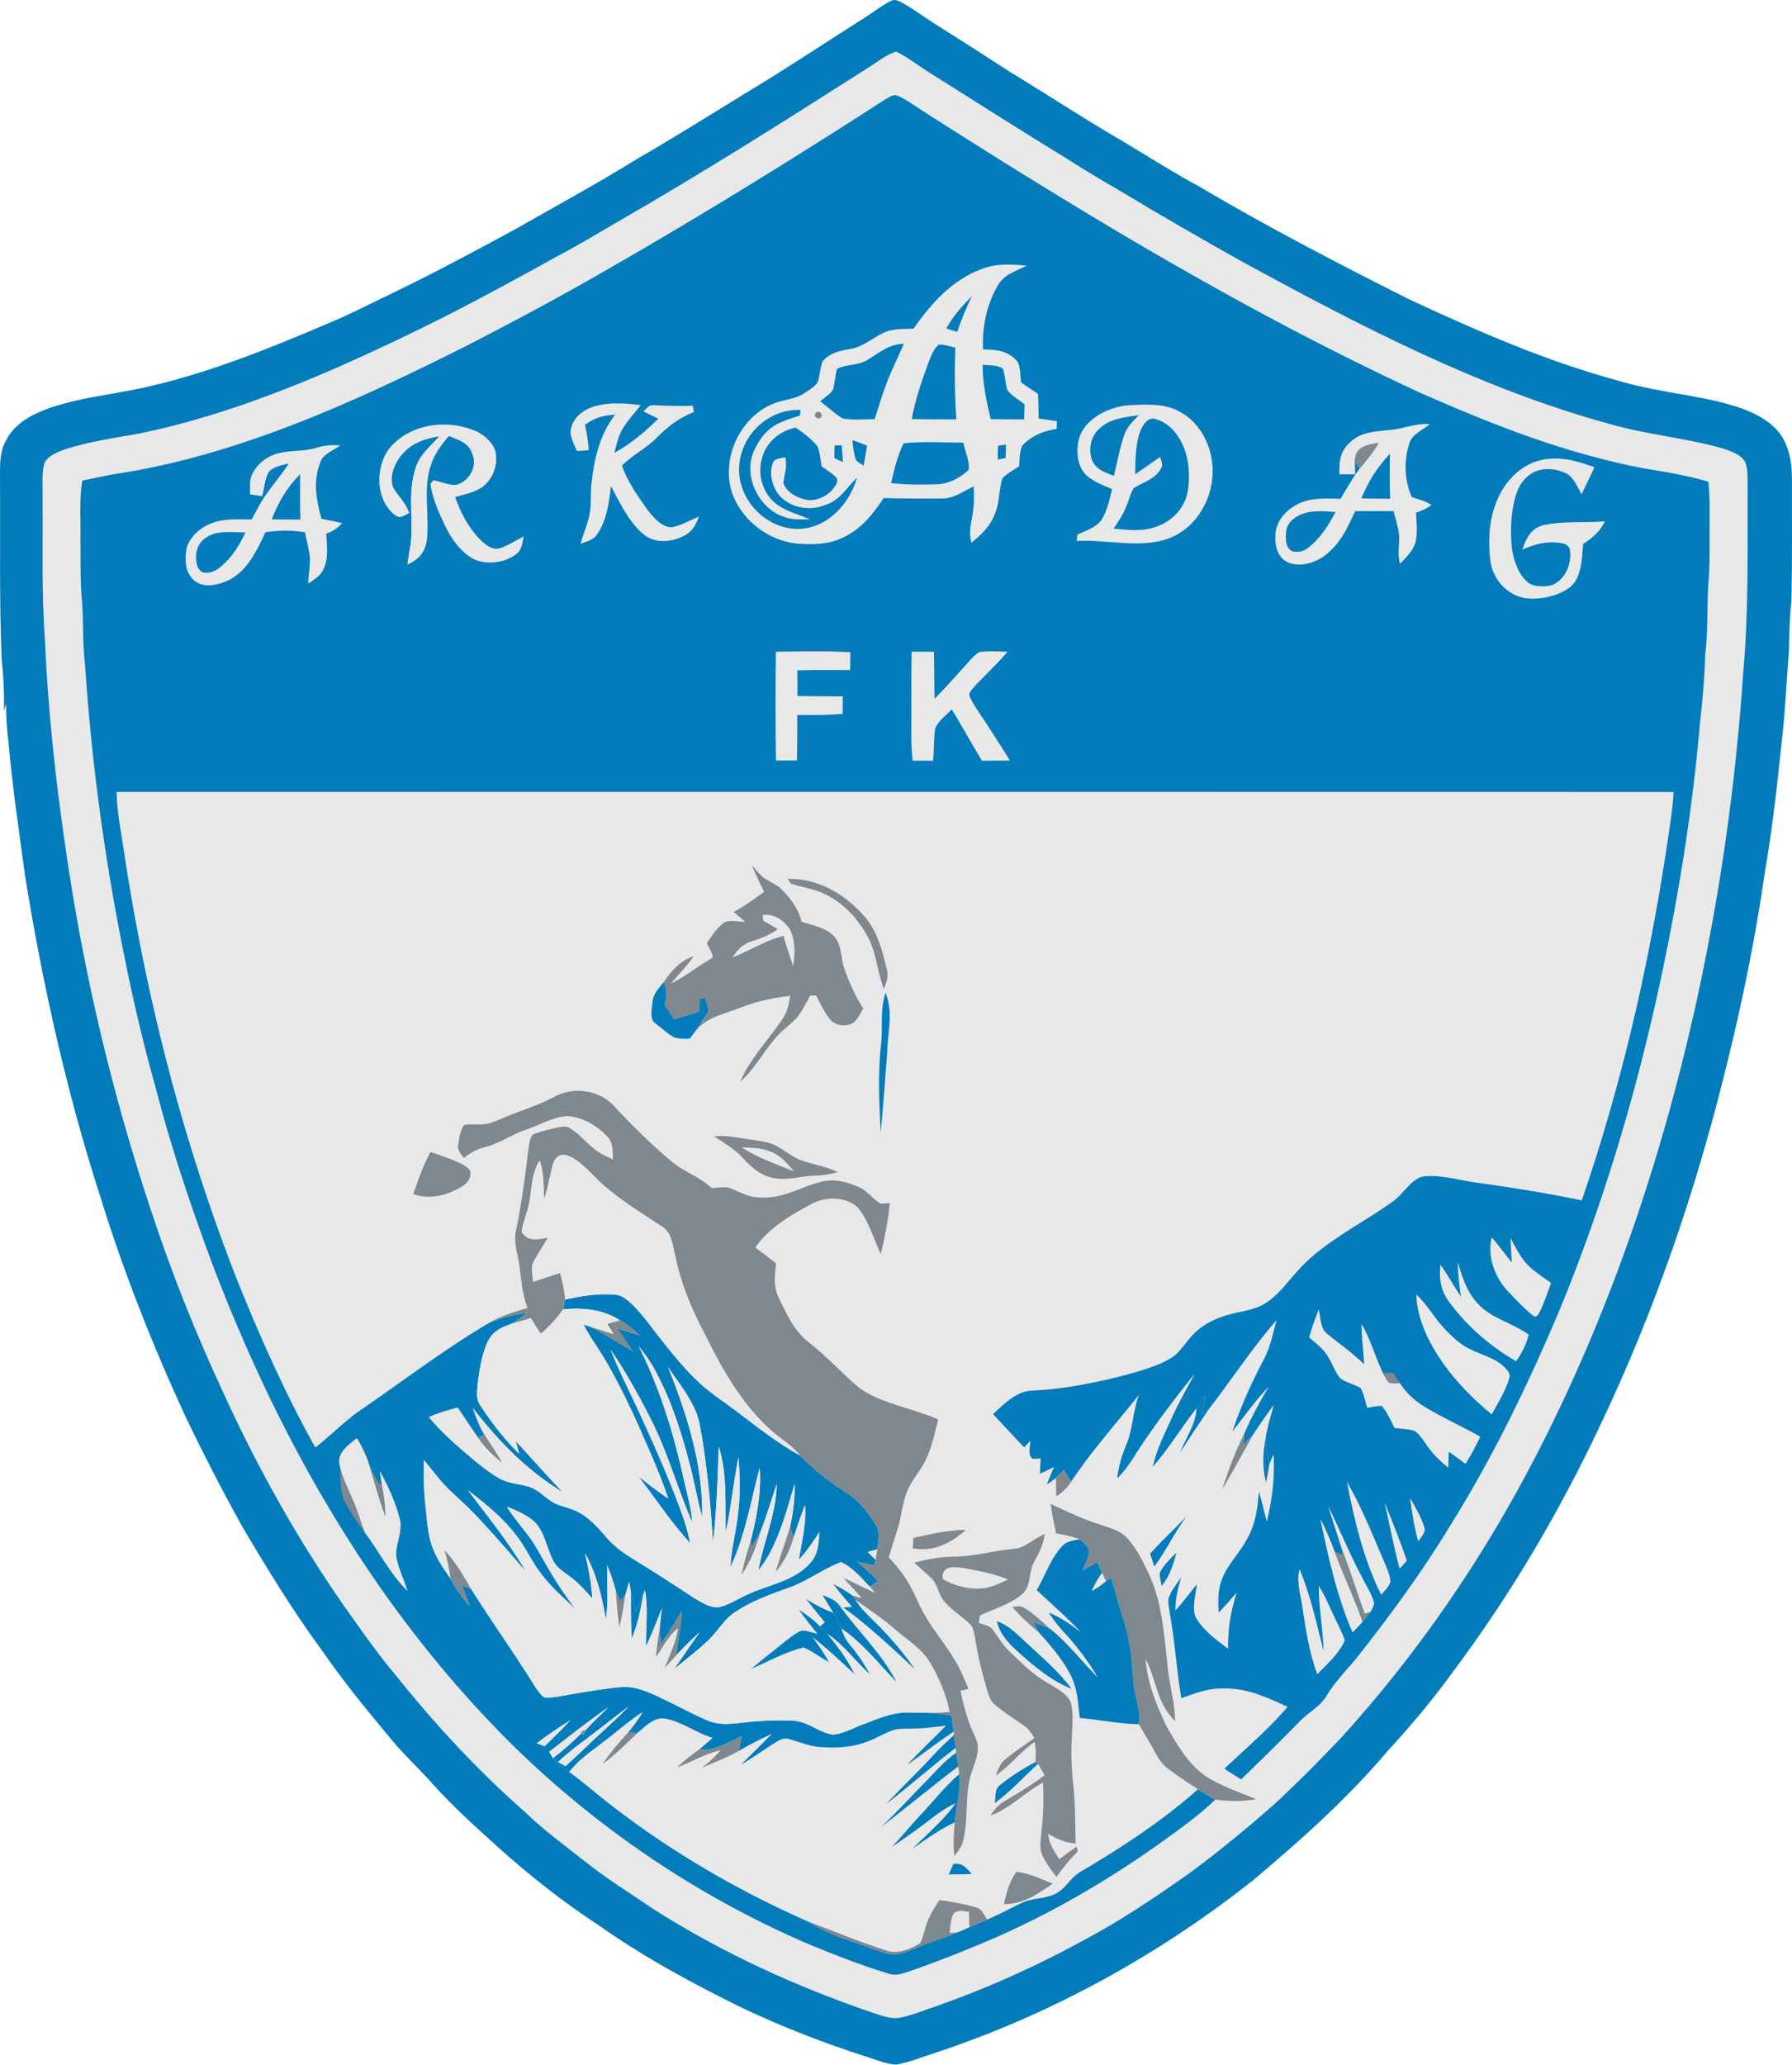 <svg xmlns="http://www.w3.org/2000/svg" viewBox="174.1 123.26 677.44 780.01"><path fill="#027cba" d="M515.41 124.43c4.4 2.5 8.46 5.58 12.76 8.25 9.21 5.79 18.37 11.64 27.47 17.58 14.73 8.94 29.06 18.39 43.98 27.01 9.19 5.56 18.27 11.27 27.71 16.4 25.79 15.26 52.46 29.07 79.21 42.56 25.94 12.02 51.58 23.34 79.27 30.84 12.11 3.65 24.53 4.89 36.81 7.65 7.75 1.86 16.65 4.45 22.46 10.21 5.08 4.97 6.42 12.22 6.43 19.07 0 15.33.15 30.68-.2 46.01-.61 6.36-.83 12.63-.93 19.03-.92 11.06-1.31 22.12-2.59 33.16-1.77 16.72-3.54 33.41-6.42 49.98-3.62 25.34-8.76 50.41-14.97 75.23-11.31 45.94-26.8 91.09-47.14 133.84-15.4 32.79-33.95 64.25-55.65 93.27-7.62 10.56-16.02 20.59-24.85 30.16-15.36 18.11-32.87 33.76-51.02 48.98-35.7 28.24-76.05 50.46-119.25 64.86-5.13 1.62-10.25 3.77-15.54 4.75-3.69-.13-7.45-1.82-10.97-2.89-16.06-5.11-31.76-11.21-47-18.4-18.86-9.23-37.37-19.23-54.53-31.35-13.37-8.74-25.93-18.62-37.82-29.28-8.66-7.89-17.15-15.35-24.96-24.12-5.63-6.36-11.91-11.95-17.15-18.67-8.44-10.07-16.71-20.24-24.19-31.05-11.15-15.1-20.93-31.06-30.48-47.21-7.48-13.43-14.52-27.1-21.21-40.94-12.57-27.15-23.68-55.08-32.52-83.67-12.81-39.56-21.96-80.72-28.58-121.74-2.26-16.75-4.76-33.51-6.24-50.33-.6-4.82-.94-9.59-.91-14.45-.27.88-.54 1.76-.81 2.65.18-6.64-.19-13.21-.87-19.82-.92-22.27-.44-44.7-.61-67 .09-5.49-.46-10.45 2.32-15.44 3.12-5.94 8.64-9.13 14.67-11.52 12.09-4.54 25.43-5.67 37.6-8.38 23.64-5.28 46.75-14.52 68.97-24.03 8.17-3.33 15.87-7.36 23.8-11.15 16.09-7.73 31.8-16.15 47.48-24.65 15.34-8.75 31.06-17.26 46.11-26.61 13.48-7.77 26.69-16.03 39.94-24.18 15.79-9.45 31.14-19.71 46.69-29.55 3.01-1.92 5.88-4.27 9.09-5.83 1.69-.97 3.11.05 4.64.77Z"></path><path fill="#e8e8e8" d="M512.9 142.79c4.59 2.16 8.65 5.52 12.98 8.16 17.44 10.97 34.8 22.06 52.39 32.79 6.34 4.09 12.83 7.93 19.37 11.69 15.37 9.29 30.95 18.25 46.62 27.01 44.01 23.94 89.51 47.64 138.07 60.91 14.22 4.18 29 5.27 43.18 9.39 2.86.94 7.06 2.32 8.41 5.27 1.05 2.74.75 6.09.86 8.98-.09 23.25.42 46.96-1.65 70.03-2.89 42.96-9.01 85.77-18.4 127.8-13.08 58.36-32.85 116.28-60.49 169.4-19.8 38.21-44.33 73.89-73.29 105.73-7.81 8.15-15.78 16.24-24.03 23.95-10.62 9.45-21.63 18.51-33.07 26.95-12.76 8.99-25.97 17.97-39.78 25.24-18.84 10.35-38.6 19.14-58.94 26.1-3.63 1.25-7.34 2.75-11.13 3.39-2.97.47-6.06-.66-8.86-1.53-29.6-10.03-58.04-22.95-84.41-39.8-8.68-5.91-17.69-11.51-25.88-18.05-7.66-6.04-15.47-11.77-22.5-18.56-17.59-15.47-33.54-32.63-48.16-50.91-5.87-6.92-11.19-14.24-16.41-21.65-19.42-27.02-35.88-56.23-49.64-86.49-10.05-21.67-18.95-43.9-26.46-66.57-13.29-39.6-23.4-80.35-30.21-121.56-5.12-31.58-8.99-63.47-10.39-95.44-1.32-17.93-.7-36.04-.89-54.02.11-4.15-.39-8.68.67-12.71 1.32-2.95 5.31-4.41 8.16-5.4 8.9-2.82 18.42-4.21 27.61-5.83 33.53-6.84 66.45-20.52 97.26-35.21 20.22-9.55 40.18-20.27 59.7-31.15 7.64-3.99 15.05-8.36 22.46-12.75 32.58-18.67 64.41-38.79 96.05-58.99 3.43-2.05 6.92-5.15 10.8-6.17Z"></path><path fill="#027cba" d="M513.55 159.49c3.3 1.4 6.28 3.72 9.31 5.64 61.08 38.98 121.78 75.78 187.64 106.3 27.64 12.18 54.88 23 84.71 28.7 8.32 1.45 16.62 2.67 24.72 5.13.63 5.94.46 11.79.46 17.74-.04 7.03.16 13.98-.49 21-.53 9.01-.1 18-1.2 26.98-.17 8.61-1.05 17.1-1.97 25.66-2.58 29.81-7.15 59.38-13.17 88.68-9.35 45.94-22.63 91.33-40.63 134.63-11.55 27.07-24.19 53.24-39.73 78.27-11.02 18.25-23.58 35.46-36.84 52.15-3.73 4.36-7.66 8.44-10.67 13.38-2.78 4.57-6.97 6.36-10.68 10.26-7.12 7.27-14.39 14.38-21.68 21.48-2.13-1.33-4.29-2.56-6.31-4.06 8.02-7.65 16.68-14.88 23.85-23.35-7.82-3.49-15.06-7.09-23.86-6.9-5.9-.31-10.9 1.76-16.33 3.65-1.75-10.35-2.39-20.84-4.2-31.19-.28-2.09-.86-4.33-.65-6.45.92-2.91 3.12-5.52 4.81-8.04-1.21 4.12-2.24 8.2-2.2 12.53 2.92-3.17 5.42-6.59 8.16-9.93-.48 3.74-1.84 8.44-.67 12.09 2.58 5.03 7.94 8.97 12.42 12.27-.07-7.55.99-14.04 3.27-21.21-2.23 2.57-4.44 5.13-6.78 7.61-.22-3.71-.41-7.28.65-10.89 1.64-6.36 7.02-11.15 10.13-17.11 3.14-5.54 3.85-11.44 4.38-17.67 1.12 3.74 2.07 7.52 2.97 11.33 2.09-8.42 3.08-16.81 2.57-25.48-.55 1.24-1.09 2.48-1.58 3.75-.55-3.24-1.21-6.45-1.44-9.74.68-4.28 1.99-8.53 3.14-12.7-2.68 3.58-5.22 7.25-7.67 10.99-1.22 1.39-2.53 2.72-3.82 4.04.12-1.44.23-2.88.39-4.32 2.65-6.09 5.76-11.94 9.24-17.59-5.16 5.2-9.23 11.18-13.78 16.88 3.15-9.35 7.22-18.41 11.83-27.12 2.53-4.76 3.41-9.73 4.82-14.86-9.33 10.65-17.13 22.69-25.8 33.9-.83.71-1.67 1.38-2.52 2.06.49-2.39.99-4.77 1.45-7.17-1.15 1.47-2.28 2.96-3.38 4.47-5.67 7.21-10.42 15.2-16.49 22.07 1.37-6.36 4.13-11.74 6.78-17.63 2.73-6.02 5.92-11.81 9.15-17.58-7.33 9.04-14.36 18.29-20.82 27.97-2.67 4.08-4.95 8.21-8.56 11.6.45-4.22 1.55-8.16 3.17-12.06 2.77-6.28 2.62-13.09 5.05-19.5-8.62 10.87-17.98 21.33-25.68 32.88-.93-1.44-1.82-2.9-2.8-4.29-1 .94-1.93 1.94-2.93 2.87-1.1.88-2.25 1.67-3.41 2.46.8-2.25 1.73-4.45 2.76-6.62-1.79.89-3.59 1.75-5.4 2.57.06-1.91.13-3.83.27-5.75-1.05.07-2.09.15-3.15.07-1.8-1.41-.81-4.75-.76-6.74-.77.85-1.55 1.68-2.33 2.51-3.92-4.22-7.87-8.41-11.78-12.63 4.15-3.71 8.63-8.49 14.53-8.86 9.9-.38 19.59-2.12 29.22-4.32 6.22-1.5 12.6-3.09 18.54-5.49 2.85-1.18 5.92-2.64 8.01-4.98 2.22-2.52 3.98-5.26 6.52-7.52 3.97-3.61 8.87-5.58 14.03-6.82 4.24-1.07 8.43-1.51 12.2-3.91 5.07-3.18 8.42-8.3 12.48-12.57 9.51-10.67 24.37-17.63 35.86-26.04 3.73-2.6 6.62-8.19 11.09-9.22 6.78-.85 14.17 1.53 20.93 2.39 13.14 1.84 26.18 3.89 39.16 6.63 15.6-45.3 26.26-92.5 33.06-139.9.74-4.79 1.42-9.56 1.64-14.4-196.19-.04-392.39-.04-588.58-.01.15 6.91 1.4 13.63 2.48 20.43 8.33 56.26 22.44 111.41 43.25 164.37 8.65 21.41 18.11 42.69 29.4 62.85 6.02-4.67 11.14-10.09 17.44-14.37 16.19-11.1 31.22-22.62 48.2-32.68 4.59-1.9 9.32-3.25 14.27-3.79-2.22 2.03-4.46 3.52-7.26 4.65-3.04 1.21-5.75 2.76-7.28 5.8-2.44 4.92-3.28 10.83-4 16.23-.17 2.98-.81 5.69 1.01 8.31 4.27 6.51 9.11 12.79 14.7 18.24-.44-1.58-.88-3.15-1.29-4.72 5.95 6.32 11.64 12.88 17.67 19.14-13.53-8.13-24.29-19.32-33.92-31.69 1.22 3.5 2.48 6.93 4.42 10.11-.82.35-1.63.72-2.45 1.09-2.59-3.77-5.14-7.57-7.69-11.37-3.71.93-7.34 2.05-10.86 3.57 5.02 6.1 10.96 11.11 16.95 16.2 3.13 2.53 6.35 5.15 9.9 7.07 3.52 1.87 7.15 1.92 10.87 3.03 4.29 1.28 7.13 5.5 11.25 6.85 2.99 1.06 5.84 1.65 8.57 3.36 3.99 2.45 6.8 5.79 9.84 9.26 2.85 3.3 6.35 5.7 10.04 7.98 7.58 4.69 15.09 9.5 22.53 14.42 2.75 1.65 6.43 4.07 9.74 3.62 3.94-.92 7.58-3.46 11.31-5.02 7.93-3.61 17.32-4.89 23.29-11.85 2.98-3.42 2.98-7.25 3.31-11.53-2.34 3.69-4.78 7.29-7.77 10.5 1.1-6.95 2.89-13.53 2.31-20.66-1.58 4.15-3.04 8.35-4.4 12.58-.41-1.53-.81-3.06-1.16-4.6 1.11-5.3 1.75-10.54 1.64-15.96-3.19 10.81-6.49 23.72-13.67 32.63 2-11.14 6.63-20.89 6.93-32.56-1.95 5.65-3.64 11.37-5.76 16.97-1.13 2.3-2.39 4.53-3.59 6.79-.21-.64-.42-1.27-.63-1.9 2.33-9.03 4.21-18.61 3.53-27.97-3.32 12.36-5.54 25.83-11.06 37.42.3-6.49 1.98-12.72 2.76-19.2 1-7.34.87-14.88.27-22.25-1.88 9.41-2.77 19.02-4.83 28.39-.27-11.16.66-21.5-2.59-32.43-.5 12.02-.8 24.24-2.2 36.23-.93-14.65-2.24-29.39-4.92-43.84-1.24-8.3-7.52-15.57-12.12-22.51 7.15 17.81 13.33 37.13 12.92 56.53-1.73-5.98-2.76-12.19-4.3-18.25-3.43-13.32-7.38-26.03-14.1-38.11-1.63-2.87-3.6-5.44-5.62-8.04 8.12 16.08 13.25 33.04 17.14 50.59 1.23 5.36 2.73 10.47 3.14 15.99-5.44-12.46-9.06-25.73-15.16-37.97-4.68-9.35-9.78-18.55-15.66-27.2 3.43 8.78 7.97 17.36 11.82 26 5 10.87 9.81 21.79 14.01 32.99 1.72 4.59 3.28 9.21 4.2 14.03-7.21-7.8-13.08-16.86-19.6-25.25 3.66 2.94 7.41 5.77 11.29 8.41-2.76-8.44-6.49-16.73-10.06-24.87-4.02-9.15-8.32-18.14-13.33-26.79-2.78-4.77-6.06-9.16-8.63-14.06l2.01.66c5.71 2.51 11.13 6.22 16.52 9.38-1.86-2.95-3.82-5.82-5.87-8.65 2.85.95 5.71 1.86 8.6 2.71-2.37-2.1-4.59-4.13-7.4-5.64-6.55-4.24-13.92-4.84-21.52-4.21.3-1.21.54-2.44.73-3.68 6.34-1.36 12.61-2.44 19.13-1.82 2.38.21 4.47 2.01 6.15 3.57 4.19 4.03 7.62 9.17 11.28 13.71 4.49 5.56 8.87 11.09 14.1 15.92 4.45 4.15 9.82 7.5 14.71 11.26 7.62 5.78 15.05 11.68 23.48 16.27 5.23 5.33 11.09 9.99 17.4 13.97 4.8 2.99 8.52 7.78 11.35 12.6 1.75 2.68.66 5.99.34 8.93-1.18.31-2.37.62-3.55.94.98.97 1.96 1.94 2.94 2.92-.12.72-.23 1.43-.35 2.15-2.2-.45-4.39-.91-6.58-1.37 2.77 2.32 5.41 4.75 7.98 7.3-1.08.7-2.17 1.39-3.25 2.09-3.16-3.32-6.59-7.25-10.78-9.24-6.85 2.56-12.78 7.18-19.71 9.66-7.29 2.61-14.32 5.1-20.79 9.49-3.86 2.68-6.13 6.93-9.67 10.32-4.06 3.87-8.56 7.31-12.9 10.85 3.19-4.62 6.34-9.28 9.61-13.85-3.05 2.78-6.02 5.65-8.84 8.67.41-5.57 1.85-10.98 2.08-16.59-2.61 4.16-5.04 8.4-7.93 12.37-.18-2.18-.35-4.36-.4-6.56.21-2.31.5-4.62.78-6.93-1.93 4.83-3.72 9.65-6 14.33-.11-7.2.89-14-.39-21.16l-.72 1.8c-.92 2.01-1.86 4.01-2.77 6.03-.59-2.38-1.24-4.74-1.82-7.12-.21-1.3-.43-2.59-.65-3.89-.5 1.7-1.02 3.4-1.52 5.1-.62.73-1.24 1.45-1.87 2.17-.59-1.33-1.18-2.66-1.72-4.01-.88-3.22-1.92-6.39-3.24-9.46-.08 6.81.47 13.52-.43 20.31-1.6-8.69-3.56-17.13-7.92-24.9 1.2 5.64 2.44 11.21 2.72 16.99-2.65-2.8-4.97-5.59-8.1-7.9-2.37-1.84-5.31-3.53-6.68-6.29-2.3-4.46-3.23-10.61-6.74-14.32-2.83-2.83-7.06-4.57-10.73-6.04 3.49 5.71 8.29 10.33 11.56 16.2 4.38 7.73 8.79 15.36 14.32 22.34-4.5-4.1-8.99-8.04-12.7-12.92-2.92-3.63-4.92-7.71-7.4-11.62-5.41-8.24-12.75-14.29-20.51-20.21 7.46 9.87 15.59 19.89 21.8 30.58-6.27-7.25-12.56-14.52-19.18-21.48-4.39-4.69-9.47-8.53-13.53-13.44-1.95-2.34-3.81-4.76-5.77-7.11-.16 5.81-.05 11.61.62 17.38.65 5.56.77 10.81 2.83 16.1 1.62 4.21 4.12 7.6 6.61 11.29 1.91 3.83 4.48 7.17 7.29 10.37-.98-2.63-1.99-5.24-2.99-7.85 1.2.51 2.4 1.03 3.6 1.55 7.69 12.22 16.1 23.99 23.76 36.25 1.1 1.6 2.25 3.66 3.96 4.66 2.2.09 4.49-.26 6.66-.64 7.15-1.28 14.35-2.52 21.58-3.27 6.57-.71 12.23 2.45 17.96 5.15 5.2 2.43 10.23 5.3 15.54 7.48 3.68 1.55 7.38 1.33 11.26.97 6.96-.85 14.05-1.3 21.06-.94 5.28.25 10.01 4.64 14.95 5.26 3.94-.3 7.82-2.63 11.52-3.96 5.12-1.9 10.91-4.47 16.43-4.4 2.61-.03 5.22.06 7.83.11 3 .17 5.98.57 8.96.95.32 2.06.64 4.11.85 6.19-6 3.93-11.6 8.4-17.5 12.46 4.72-5.05 9.76-9.79 14.62-14.71-4.28.45-8.44 1.09-12.75 1.06-2.53.06-5.49-.13-7.87.81-3.27 1.26-6.25 3.13-9.58 4.29-5.67 2.08-11.57 2.34-17.54 1.88-4.09-.35-7.67-1.93-11.56-2.99-2.31-.77-4.18.69-6.07 1.8-4.01 2.68-8 5.36-12.12 7.87 3.9-3.88 7.77-7.79 11.67-11.65-4.34 1.97-8.5 4.08-12.6 6.52.4-1.86.83-3.7 1.28-5.54-5.39 2.18-10.21 5.63-16.18 4.93 1.76-1.42 3.4-2.91 5.08-4.41-6.16-1.87-11.35-5.94-17.58-7.18-4.32-1.06-8.02 3-11.02 5.53-1.06-.2-2.11-.41-3.17-.57 2.02-2.37 3.79-4.92 5.4-7.59-5.32 3.41-9.84 7.51-14.88 11.31-.92-.54-1.85-1.09-2.78-1.63 4.14-3.84 8.3-7.65 12.29-11.64-5 3.59-9.74 7.51-14.68 11.17-1.15-.26-2.29-.57-3.44-.84 1.05.26 1.66-.23 1.83-1.47 2.74-3 5.72-5.75 8.59-8.62-7.65 5.32-14.97 11.13-22.36 16.81.49.81.99 1.61 1.49 2.41 1.81 2.03 3.88 3.63 6.06 5.23 4.33 3.01 8.28 6.48 12.39 9.78 23.59 18.78 49.92 34.34 77.49 46.5 4.75 2.7 9.49 5.25 14.72 6.92 5.25 1.68 10.35 3.95 15.7 5.31 4.16 1.09 7.59-.79 11.36-2.24 4.97-2.13 10.19-3.58 15.15-5.74 1.5-.6 2.99-1.26 4.48-1.9 2.26-.97 4.52-1.94 6.77-2.93 4.47-1.84 8.68-4.16 13.03-6.24 4.03-1.92 8.58-1.49 12.51-3.33 4.16-1.97 5.65-6 9.62-8.39 15.57-9.14 30.99-19.24 44.52-31.24 2.16 1.36 4.34 2.68 6.56 3.95-6.59 6.25-14.14 11.58-21.5 16.87-18.5 13.14-38.24 24.68-58.92 34.03a477.446 477.446 0 0 1-35.03 13.88c-2.72.81-5.04 1.9-7.91.97-10.29-3.05-20.33-7.09-30.28-11.12-41.06-17.61-78.67-42.88-110.73-73.97-18.43-18.06-35.04-37.85-49.97-58.89-27.13-38.47-48.18-80.32-64.87-124.28-8.18-21.99-15.61-44.06-21.47-66.79-4.24-15.13-7.91-30.4-11.03-45.8-7.79-37.56-13.07-75.67-15.6-113.95-.92-7.7-.57-15.41-1.08-23.12-.8-8.24-.51-16.68-.62-25 .07-7.13-.43-14.3.69-21.19 4.03-.75 8.01-1.71 12.04-2.42 46.66-6.95 91.67-27.61 133.53-48.66 15.07-7.77 30.05-15.68 44.8-24.05 38.24-21.66 75.66-44.68 112.59-68.51 1.55-.79 3.59-2.64 5.37-1.68Z"></path><path fill="#e8e8e8" d="M562.25 223.63c-4.02 2.02-8.7 3.35-10.99 7.55-4.15 7.19-6 15.81-5.5 24.08 5.08.04 9.65.53 13.06 4.72 1.12 2.25.92 5.32 1.35 7.81 2.09 1.45 4.21 2.88 6.34 4.29.14 3.1.2 6.2.24 9.3 2.31.31 4.62.65 6.92 1-.04.97-.08 1.93-.11 2.9-4.98.75-9.51 2.6-13 6.31-1.08 2.34-.97 5.33-1.21 7.86-2.12 1.4-4.56 2.66-6.32 4.51-1.35 4.27-.97 9.03-2.78 13.29-1.71 4.7-5.08 7.99-8.9 11.04-1.32-4.36.18-7.93.63-12.25.42-3.01.31-5.98.2-9-3.89 1.8-7.75 4.69-12.12 4.55-7.29.02-14.6.06-21.89-.17-3.95 5.83-7.95 11.11-14.37 14.41-5.28 2.91-10.95 3.22-16.85 2.91-10.49-.43-20.5-7.17-25.02-16.62-6.48-13.42 1.32-31.72 15.33-36.65 3.54-1.31 7.59-1.49 10.67-3.5 1.88-1.24 4.17-2.59 5.4-4.51.72-2.47.77-5.18 1.68-7.58 2.86-3.48 6.6-4.07 10.79-4.84 5.2-.87 8.9-4.91 13.73-6.64 3.1-1 6.69-.8 9.93-.99 6.5-9.35 14.48-18.28 25.4-22.39 5.73-2.32 11.37-1.93 17.39-1.39Z"></path><path fill="#027cba" d="M541.59 235.03c-2.2 4.42-4.04 8.98-5.64 13.65-1.36-.44-2.72-.87-4.08-1.31 2.47-4.79 6-8.52 9.72-12.34ZM515.78 253.13c-2.02 4.83-4.43 9.42-6.3 14.31-1.79 4.64-3.2 9.46-4.73 14.2-3.99-.07-8.27.48-12.17-.34-3.03-1.8-5.6-4.36-8.45-6.43 1.63-1.38 3.8-2.66 4.93-4.5.65-2.55.72-5.25 1.49-7.79 3.65-1.81 7.96-1.13 11.57-3.4 4.54-2.73 8.03-5.92 13.66-6.05ZM529.07 253.44c2.04-.02 4.19.65 6.17 1.14-.31 9.04-.25 18.09.4 27.12-5.62-.02-11.24-.01-16.86-.11 1.32-7.39 3.77-14.41 6.34-21.45.92-2.23 1.92-5.26 3.95-6.7ZM545.59 261.06c2.35.33 5.84-.08 7.72 1.61.73 2.53.85 5.23 1.53 7.76 1.52 2.32 4.45 3.85 6.6 5.56-.06 1.9-.12 3.8-.19 5.7-4.21-.02-8.42-.02-12.64-.09-1.58-6.8-3.1-13.5-3.02-20.54Z"></path><path fill="#e8e8e8" d="M416.37 276.33c-2.22 2.76-4.71 5.45-6.6 8.44-1.86 2.9-2.58 6.31-3.46 9.6 6.25-3.42 11.58-7.98 16.66-12.92-1.9-.9-3.77-1.83-5.63-2.79 1.11-.97 2.02-2.47 3.68-2.31 5 .17 9.97.44 14.98.17.15.79.29 1.59.44 2.38-5.48 2.14-9.84 5.45-13.94 9.6-3.98 4.13-9.29 6.61-13.27 10.65 2.09 6.08 6.01 11.68 9.75 16.86 2.08 2.63 5.36 6.55 9.02 6.43 3.58-.52 6.99-2.73 10.37-4.01-1.15 2.54-1.98 4.9-4.43 6.48-4.79 3.23-12.28 4.09-16.84-.02-5.41-4.68-8.72-11.8-12.04-18-.66 6.03-1.6 12.94-5.12 18.06-1.54 2.41-3.89 2.79-6.4 3.76.9-3.06 2.07-6.03 2.96-9.09 1.35-4.46.73-8.82 1.19-13.67 1.06-9.43 3.04-18.37 8.96-26.04-4.57.3-7.63 1.08-11.37 3.8.61 3.2 1.22 6.37 1.38 9.63l-4.46.33c-.93-2.13-2.06-4.4-2.44-6.7.05-4.59 3.47-8.02 7.52-9.66 5.86-2.27 12.98-1.79 19.09-.98ZM600.94 276.34c6.32-.32 13.56-.75 19.22 2.5 8.2 4.33 12.65 14.16 12.35 23.18-.21 10.98-7.28 21.98-18.09 25.15-10.26 3.13-22.31-.11-33.29.42.09-.78.17-1.56.26-2.34 2.99-1.48 7.27-2.72 9.12-5.61 2.14-3.34 3.05-7.79 4.01-11.6-3.89-1.71-9-3.37-11.31-7.21-2.39-3.92-2.29-9.94-.38-14.04 3.28-6.34 11.26-9.94 18.11-10.45Z"></path><path fill="#027cba" d="m476.75 278.13-.27 2.16c-3.53 1.07-7 2.03-10.1 4.09-3.16 2.07-5.53 5.5-7.09 8.88-4.54 9.36 1.42 22.06 11.17 25.26 3.26 1.23 6.39.95 9.81.92-4.17-1.79-9.28-3.05-12.83-5.87-5.08-4.06-7.11-11.09-5.25-17.28 1.53-6 6.75-10.27 12.68-11.49 2.85 1.81 6.04 4.43 8.23 7.01 1.05 2.31 1.14 5.14 1.55 7.63 1.75 1.23 3.64 2.38 5.2 3.84 1.05.9.89 1.89.33 3.01-1.99 3.61-6.06 5.97-10.16 5.95-3.65-.38-8.55-2.72-9.77-6.44.31-3.43 1.64-6.32.69-9.82-1.62.55-4.09.29-4.7 2.27-1.54 3.82-.15 8.96 2.39 12.1 4.37 4.84 11.4 6.07 17.4 3.71 5.67-1.76 7.95-6.47 12.04-10.32-2.7 9.58-10.69 18.52-21.09 19.3-12.6.83-23.93-10.51-23.48-23.06.42-12.18 10.93-22.34 23.25-21.85Z"></path><path fill="#7f888f" d="M482.37 279.29c1.17-1.19 2.95.18 2.12 1.61a1.335 1.335 0 0 1-2.12-1.61Z"></path><path fill="#027cba" d="M604.62 280.09c-2.12 2.24-4.29 4.19-5.39 7.16-1.83 5.09-2.73 10.55-4.03 15.8-3.36-1.39-6.65-2.24-8.24-5.88-1.41-3.97-.68-8.74 2.48-11.71 4.14-4.14 9.72-4.53 15.18-5.37ZM610.71 281.54c3.79.94 6.87 3.59 8.9 6.87 3.84 5.91 4.6 13.63 3.5 20.45-1.13 6.32-5.75 11.21-11.71 13.32-5.41 2.01-10.7 1.33-16.29.79 1.86-2.89 3.75-5.55 4.93-8.81.87-2.11 1.39-4.54 2.63-6.47 3.47-2.3 7.84-3.25 10.12-7.07 1.2-1.66.32-3-.1-4.74-3.18 2.13-6.23 4.46-9.45 6.55.1-5.5.03-11.88 2.21-17.01 1.03-1.93 2.65-4.63 5.26-3.88Z"></path><path fill="#e8e8e8" d="M354.61 286.4c2.72 1.45 5.39 3.78 6.58 6.68 1.47 5.11-.49 11.17-4.89 14.25-2.86 1.99-6.8 2.76-10.13 3.71 2.01 5.82 4.81 11.22 9.09 15.7 1.97 2 4.62 4.45 7.67 3.71 3.2-1.04 6.11-3.05 9.15-4.49-.56 2.45-.55 4.75-2.64 6.47-4.08 3.34-10.5 4.23-15.4 2.44-5.37-2.31-9.35-8.02-11.77-13.16-2.28-4.89-4.78-10.21-5.43-15.62l1.05-1.39c2.84.48 5.85 1.93 8.73 1.76 4.94-1.42 8.17-7.1 5.89-12.01-1.36-4.09-5.17-4.86-8.67-6.5-2.89 3.35-5.51 6.75-6.83 11.05-3.15 8.76-.37 19.83-1.62 28.91-.95 4.5-3.23 6.8-7.3 8.68.24-1.85.53-3.7.82-5.55 1.94-10.03-1.09-19.91 1.97-30.12 1.45-5.67 5.44-8.61 9.14-12.76-4.9.86-9.43 2.21-13.01 5.86-3.26 3.33-5.9 8.67-4.26 13.35 1.94 3.4 4.86 5.83 6.1 9.7-1.19.53-2.45 1.48-3.78 1.56-1.74-.47-3.23-2.02-4.27-3.43-4.7-6.26-4.17-15.92.19-22.19 7.92-9.88 22.49-11.69 33.62-6.61ZM714.62 283.53c-2.7 2.25-6.78 3.73-7.75 7.34-2.12 6.36-1.86 14.04.95 20.14 2.54.97 5.12 1.46 7.41 3.04-1.76 1.37-3.76 2.17-5.83 2.93.2 3.54.68 7.51-.15 10.98-.98 3.47-3.48 5.77-5.89 8.29-1-3.47-.34-6.74-.29-10.25-.26-3.24-1.33-6.5-2.16-9.64-4.84-.01-9.68-.02-14.52.02-2.63 5.67-4.97 11.02-9.72 15.3-3.88 3.77-10.14 6.05-15.4 4.2-3.99-1.78-5.21-5.78-5.03-9.87-.05-5.81 4.05-10.27 9.06-12.61 4.99-2.21 10.29-1.81 15.6-1.71 2.27-3.79 4.5-7.84 7.17-11.35 2.58-3.16 5.21-6.21 7.21-9.78-2.62.61-5.88.77-7.71 3-1.13 1.2-1.12 2.62-1.3 4.16l.15 4.74c-1.98.02-3.96.01-5.94-.02-.11-4.14.01-7.8 2.95-11.01 4.2-4.86 9.66-5.07 15.61-5.68 5.4-.3 10.06-2.75 15.58-2.22Z"></path><path fill="#027cba" d="M340.02 288.16c-3.7 4.15-7.69 7.09-9.14 12.76-3.06 10.21-.03 20.09-1.97 30.12.12-4.64.07-9.33-.06-13.97-1.24-3.87-4.16-6.3-6.1-9.7-1.64-4.68 1-10.02 4.26-13.35 3.58-3.65 8.11-5 13.01-5.86ZM496.33 289.55c1.89.58 3.72 1.36 5.57 2.06-.41 2.53-.87 5.06-1.36 7.57-.96-.74-2.49-1.37-3.01-2.5-.68-2.3-.98-4.74-1.2-7.13ZM515.71 290.73c7.42-.78 15.08-.31 22.54-.24.67 3.24 2.49 7.02 2.05 10.3-3.43 3.1-7.51 5.34-12.23 5.44-5.7.2-11.44.15-17.12-.45 1.21-5.05 2.39-10.41 4.76-15.05Z"></path><path fill="#e8e8e8" d="M302.71 291.54c-2.64 2-6.61 3.17-7.58 6.59-2.84 7.21-1.41 13.91.48 21.1 2.61.53 5.23 1.06 7.82 1.66-1.88 2.05-3.37 3.06-5.98 3.97.2 4.54 1.06 10.06-1.43 14.11-1.19 2.19-3.44 3.41-5.41 4.79.1-3.26.77-6.54.62-9.8-.3-3.23-1.2-6.45-1.86-9.62-5.17-.8-9.75-.78-14.93-.01-3.2 6.91-6.74 14.46-13.86 18.11-3.73 1.72-8.98 3.12-12.6.47-3.75-2.79-4.07-7.33-3.51-11.62.77-4.61 4.71-8.22 8.82-10.02 5.14-2.33 10.47-1.72 15.97-1.78 1.53-2.93 3.1-5.88 4.88-8.67 2.87-4.27 6.3-8.09 9.07-12.43-2.37.68-5.88 1.2-7.51 3.24-1.47 2.7-1.61 6.15-2.46 9.1-1.54-.22-3.08-.46-4.61-.72 0-2.5-.33-5.24.78-7.54 1.69-3.59 4.88-6.33 8.64-7.59 5.15-1.75 10.47-.8 15.7-2.45 3.08-.93 5.76-1.14 8.96-.89Z"></path><path fill="#027cba" d="M489.66 291.59c.87-.07 1.74-.11 2.62-.11.21 2.12.34 4.24.46 6.36-1.07-.5-2.13-1.01-3.2-1.51.01-1.57-.01-3.17.12-4.74ZM551.47 291.65c.98-.18 1.95-.32 2.93-.45l-.12 5.07-2.98.6c.02-1.73-.02-3.5.17-5.22Z"></path><path fill="#7f888f" d="M695.28 290.56c-2 3.57-4.63 6.62-7.21 9.78-.6-.88-1.2-1.75-1.8-2.62.18-1.54.17-2.96 1.3-4.16 1.83-2.23 5.09-2.39 7.71-3Z"></path><path fill="#027cba" d="M699.53 294.7c-.04 5.67-.2 11.33.11 17-3.63-.05-7.25-.07-10.87-.14 2.65-6.62 5.91-11.65 10.76-16.86Z"></path><path fill="#e8e8e8" d="M756.23 297.18c7.07-1.79 14 .14 20.63 2.6-1.57 3.44-3.24 6.83-4.87 10.24-1.53-2.7-3.02-6.63-5.96-8-3.72-1.79-8.57-2.22-12.3-.25-3.26 1.69-5.4 4.86-6.49 8.29-2 6.36-2.25 13.41-1.64 20.01.57 4.46 2.23 9.56 5.56 12.76 2.28 2.31 6.42 2.18 9.37 1.58 5.07-1.75 7.79-8.03 7.1-13.1-.09-1.26-1.04-2.21-2.18-2.63-5.61-1.28-10.77-.06-15.9 2.22 1.62-4.24 3.1-7.96 7.93-9.22 7.55-1.65 15.62-.83 23.33-1.47-1.9 3.88-4.63 6.26-8.21 8.53-.54 5.47-.46 12.91-5.26 16.6-4.36 3.1-11.03 4.61-16.3 3.93-7.23-.99-12.56-7.14-13.57-14.2-.76-7.05-.56-14.7 2.03-21.38 2.64-7.53 8.77-14.57 16.73-16.51Z"></path><path fill="#027cba" d="M283.21 298.39c-2.77 4.34-6.2 8.16-9.07 12.43l-.9-.09c.85-2.95.99-6.4 2.46-9.1 1.63-2.04 5.14-2.56 7.51-3.24ZM287.55 302.43c.04 5.71-.13 11.41.12 17.12-3.61-.04-7.22-.04-10.83-.06 2.46-6.47 5.76-12.16 10.71-17.06ZM678.97 316.71c-2.75 5.2-5.81 10.06-10.56 13.68-1.74 1.32-3.77 1.64-5.86 1.11-2.61-1.35-2.43-4.76-2.26-7.25.23-2.96 2.23-4.94 4.75-6.22 4.28-2.21 9.3-1.64 13.93-1.32ZM266.92 324.43c-2.03 4.04-4.14 7.9-7.39 11.11-2.34 2.27-4.68 4.46-8.21 4.05-1.17.07-2.12-1.44-2.62-2.35-1.1-3.76-.51-8.25 2.94-10.61 4.18-3.25 10.31-2.21 15.28-2.2Z"></path><path fill="#e8e8e8" d="M544.43 369.6c3.45-.54 7.08-.19 10.56-.13-3.74 4.41-7.92 8.37-11.95 12.5-.85 1.12-2.64 2.55-2.51 4.03.91 2.36 2.43 4.56 3.81 6.66 3.99 5.89 7.8 11.89 11.55 17.93-3.51.03-7.03.05-10.54.06-4.02-6.35-7.45-13.03-11.47-19.37-2.09 2.16-5 4.32-6.24 7.09-.6 4.06-.35 8.22-.83 12.3-2.57-.02-5.14-.03-7.71-.04-.67-5.91-.45-11.7-.45-17.63 0-7.85-.07-15.7.08-23.55 2.81.02 5.62.04 8.44.05.13 5.92.09 11.84.24 17.76 4.61-4.66 8.96-9.62 13.34-14.5 1.08-1.13 2.25-2.5 3.68-3.16ZM467.43 369.48c9.37-.12 18.79-.37 28.15.19-.04 2.24-.08 4.48-.09 6.73-6.66-.04-13.32-.06-19.98.1.04 3.23.05 6.47.08 9.7 5.7.1 11.4.13 17.1.14-.01 2.2-.01 4.4-.02 6.59-5.77.57-11.4.46-17.19.45.07 5.73-.01 11.46-.09 17.19-2.64.03-5.29.03-7.94.03-.22-13.67-.25-27.45-.02-41.12Z"></path><path fill="#7f888f" d="M458.29 450.03c1.31 1.52 2.62 3.2 4.15 4.5 2.03 1.67 4.64 2.55 6.63 4.23 3.67 3.62 6.8 7.61 8.05 12.72 3.92 1.28 9.18 2.27 12.08 5.32 3.36 3.42 2.62 8.49 4.17 12.74 1.89 5.06 4.06 10.16 7.08 14.66-.97 1.71-1.91 3.62-3.26 5.07-2.48 2.17-7.47 1.69-9.41-1.05-2.11-2.61-3.59-5.88-5.13-8.86l-2.28.06c-1.28 2.35-2.51 4.78-4.03 6.98-2.14 3.12-5.35 4.98-8.03 7.87-5.27 5.66-8.52 12.43-14.37 17.67 3.7-8.92 11.26-16.38 16.46-24.5 1.55-2.49 1.9-5.11 2.44-7.94-6.75.72-13.06 2.16-19.39 4.64-6.27 2.57-12.16 3.25-16.61 8.88 1.42-2.25 2.94-4.44 4.41-6.65 1.55-1.65-.18-4.02-.56-5.89l-1.96-.18c-.12 1.72-.25 3.44-.38 5.15-3.11 1.02-6.22 2.02-9.36 2.95-1.18-1.83-2.39-3.65-3.61-5.45.71-3.2 1.1-5.53-.45-8.58 3.07-4.36 6.12-8.06 11.37-9.84-2.49 3.72-5.65 6.8-8.49 10.24 5.61-2.64 10.32-6.69 15.74-9.72-.1-1.92-1.51-3.81-2.27-5.55 2.04-2.7 4.09-6.16 6.99-7.97 2.34-.69 5.17-.05 7.58.02a319.45 319.45 0 0 0-4.4-3.72c4.05-2.25 7.82-4.91 11.53-7.67-1.72-3.31-3.24-6.7-4.69-10.13ZM471.78 455.29c11.8-.25 21.89 5.83 29.41 14.51 4.67 5.56 6.51 12.83 8.16 19.75.74 2.67-.13 4.85-1.09 7.32-2.71-6.93-2.7-13.43-6.22-19.9-3.49-6.43-8.88-12.28-15.45-15.61-4.37-2.23-8.86-2.78-13.43-4.25-.47-.6-.92-1.21-1.38-1.82Z"></path><path fill="#e8e8e8" d="M472.64 474.23c2.21 4.47 2.07 9.22 1.27 14.02-1.17-3.82-2.62-7.52-3.6-11.4-7.03 1.64-12.75 5.72-19.44 8.12 1.92-2.53 3.74-4.84 6.87-5.89 3.72-1.24 7.19-2.41 10.35-4.83-1.8-1.08-3.61-2.12-5.45-3.13-.07-.74-.15-1.47-.23-2.21 4.35-.51 7.81 1.9 10.23 5.32Z"></path><path fill="#027cba" d="M424.93 494.37c1.55 3.05 1.16 5.38.45 8.58 1.22 1.8 2.43 3.62 3.61 5.45 3.14-.93 6.25-1.93 9.36-2.95.13-1.71.26-3.43.38-5.15l1.96.18c.38 1.87 2.11 4.24.56 5.89-1.47 2.21-2.99 4.4-4.41 6.65-.63.91-1.3 1.78-2.04 2.61-1.87.22-3.82.06-5.65-.36-2.63-1.39-4.88-3.58-7.25-5.38-2.41-1.36-1.28-5.7-1.17-7.97.29-3.28 2.33-5.09 4.2-7.55ZM508.91 498.31c2.99 7.98.69 14.92.55 23.11-.84 9.89-1.39 19.78-2.45 29.65-.53-11.3-1.13-22.84.25-34.1.59-6.5-.53-12.32 1.65-18.66Z"></path><path fill="#7f888f" d="M407 541.99c6.5 6.82 13.2 13.53 20.42 19.59 4.82 4.28 11.03 6.07 15.73 10.55 2.62-.16 5.25-.84 7.71.29 3.63 1.53 6.79 3.34 10.88 3.25 8.49.48 14.96-4 22.96-5.97 4.82-1.21 9.99.13 14.39 2.19 3.04 1.46 5.06 4.43 7.87 6.09 1.16.04 2.34-.11 3.5-.2-.61 6.54-1.82 12.85-3.4 19.22-2.66-5.75-4.61-12.53-8.62-17.48-4.66-4.39-12.51-4.29-17.91-1.21-7.55 4.02-15.98 9-20.86 16.21 2.59 2.03 5.19 4.04 7.82 6.03-.46 4.52-1.12 8.59.94 12.87 3.22 6.58 5.88 12.83 11.9 17.35 6.5 5.13 12.06 11.29 18.35 16.62 8.47 6.24 20.45 7.83 30.13 12.14-1.28 4.77-2.35 9.79-4.3 14.33-2.08 4.82-5.67 8.24-7.62 13.16-1.59 4.09-1.97 8.73-3.23 12.99-1.15 3.88-2.47 7.72-3.55 11.62 2.46 2.75 4.87 5.47 6.78 8.63 2.82 4.43 4.46 9.35 7.18 13.83 3.32 5.53 7.52 10.6 10.85 16.11 2.17 3.58 3.71 7.3 5.32 11.14-1.01.21-2.03.41-3.04.62 1.26 6.07 2.8 11.87 5.54 17.46 2.22 4.64.33 8.3-1.13 12.76-3.23 9.27-.98 18.07-3.7 27.49-.62 1.73-1.95 3.32-3.02 4.8-.5-4.25-.24-8.46.11-12.71.53-6.35 2.44-11.78 1.73-18.25-.11-.97-.23-1.93-.36-2.9-.25-1.74-.5-3.48-.77-5.22a160.535 160.535 0 0 1-.88-6.67l-.11-1.24c-.21-2.08-.53-4.13-.85-6.19-2.98-.38-5.96-.78-8.96-.95 2.77-.03 5.51-.17 8.28-.31-1.48-7.1-4.33-13.79-8.2-19.9-3.07-4.33-8.04-7.5-12.03-10.97-4.83-4.16-10.03-7.73-15.27-11.33-.41-.61-.83-1.21-1.24-1.81 1.16.33 2.33.65 3.5.94-2.35-2.54-4.73-5.06-6.99-7.69 4.03 1.81 7.93 3.87 11.95 5.67-.63-.76-1.28-1.53-1.93-2.28 1.08-.7 2.17-1.39 3.25-2.09a128.02 128.02 0 0 0-7.98-7.3c2.19.46 4.38.92 6.58 1.37.12-.72.23-1.43.35-2.15.21-1.29.41-2.57.61-3.86.32-2.94 1.41-6.25-.34-8.93-2.83-4.82-6.55-9.61-11.35-12.6-6.31-3.98-12.17-8.64-17.4-13.97-2.74-3.29-6.17-5.62-9.52-8.21-11.64-9.73-19.51-23.44-26.14-36.86-5.09-9.59-9.39-19.45-11.52-30.15-1.1-3.9-1.21-8.94-5.04-11.23-8.91-5.94-18.99-11.88-26.31-19.74-2.8-2.71-6.23-6.37-10.12-7.3-2.76-.43-4.07 1.21-4.84 3.61-1.21 4.34-1.8 8.8-3.34 13.07-.26-5.02.07-9.8-1.69-14.62-3.55 5.88-2.68 11.79-4.43 18.16-.72 2.93-1.97 5.85-2.33 8.85 2.61 3.86 6.09 2.69 9.95 2.11-1.79 3.05-3.8 5.99-5.43 9.13-1.19 2.1-.28 5.23-.18 7.54 3.41-1.1 6.8-2.26 10.2-3.35.9 3.31 1.66 6.64 1.89 10.08-.19 1.24-.43 2.47-.73 3.68-2.5 3.41-5.18 6.56-8.47 9.24-1.29-1.93-2.54-3.9-3.77-5.88-2.94.86-5.91 1.67-8.81 2.66 2.8-1.13 5.04-2.62 7.26-4.65-4.95.54-9.68 1.89-14.27 3.79 4.59-2.67 9.54-4.16 14.59-5.68-2.62-6.61-2.3-13.4-3.88-20.24-.73-3.25-1.15-6.35-.36-9.63 2.09-10.11 3.35-20.33 4.63-30.56.33-1.59.46-3.91 1.69-5.09 2.97-1.22 6.18-1.92 9.3-2.63 1.27-.21 2.86-.65 4.06-.02 3.43 1.72 6.17 5.21 9.17 7.62 2.29 1.97 4.95 3.25 7.7 4.45-.26-2.95.22-5.91-1.88-8.27-3.61-4.24-9.4-7.56-14.98-8.09-5.37.1-10.84 3.36-15.9 5.07-5.62 1.88-10.29 5.37-16.07 6.78-2.91.69-5.25 2.21-7.6 3.98-1.02-1.61-2.43-2.77-2.11-4.83.33-2.46.72-5.61 2.23-7.61 2.08-.45 4.35-.14 6.47-.26 2.78-.08 5.09-1.1 7.61-2.14 6.64-2.91 13.57-4.79 19.98-8.26 7.59-4.19 17.89-2.52 23.4 4.34Z"></path><path fill="#7f888f" d="M455.06 553.37c3.27.53 6.75.78 9.92 1.74 4.91 1.55 8.02 5.35 12.99 6.88 4.35 1.3 8.75 2.16 12.9 4.08-2.94.78-5.86 1.29-8.9 1.38-5.98.1-11.06 2.3-17.05.46-4.38-1.32-7.27-4.25-10.3-7.47-3.07-3.33-6.82-5.4-10.54-7.87 3.68-.4 7.36.22 10.98.8Z"></path><path fill="#e8e8e8" d="M454.56 556.79c4.1-.03 7.97.18 11.75 1.93 3.33 1.51 5.71 4.42 8.04 7.14-6.64-2.76-13.75-5.13-19.79-9.07Z"></path><path fill="#7f888f" d="M336.83 558.49c4.05 1.32 8.18 2.69 11.99 4.63 1.48 1.02 3.52 1.66 3.07 3.84-.09 2.25-1.57 3.52-3.32 4.66-5.55 3.3-11.94 4.97-18.24 2.76 1.93-5.4 3.67-10.88 6.5-15.89Z"></path><path fill="#e8e8e8" d="M387.94 559.64c3.89.93 7.32 4.59 10.12 7.3 7.32 7.86 17.4 13.8 26.31 19.74 3.83 2.29 3.94 7.33 5.04 11.23 2.13 10.7 6.43 20.56 11.52 30.15 6.63 13.42 14.5 27.13 26.14 36.86 3.35 2.59 6.78 4.92 9.52 8.21-8.43-4.59-15.86-10.49-23.48-16.27-4.89-3.76-10.26-7.11-14.71-11.26-5.23-4.83-9.61-10.36-14.1-15.92-3.66-4.54-7.09-9.68-11.28-13.71-1.68-1.56-3.77-3.36-6.15-3.57-6.52-.62-12.79.46-19.13 1.82-.23-3.44-.99-6.77-1.89-10.08-3.4 1.09-6.79 2.25-10.2 3.35-.1-2.31-1.01-5.44.18-7.54 1.63-3.14 3.64-6.08 5.43-9.13-3.86.58-7.34 1.75-9.95-2.11.36-3 1.61-5.92 2.33-8.85 1.75-6.37.88-12.28 4.43-18.16 1.76 4.82 1.43 9.6 1.69 14.62 1.54-4.27 2.13-8.73 3.34-13.07.77-2.4 2.08-4.04 4.84-3.61ZM745.11 591.03c1.95 3.49 3.81 7.38 6.64 10.23 2.55 2.55 5.81 4.57 8.71 6.71-1.4 3.72-2.59 7.65-4.45 11.17-.37.96-1.42 2.03-2.4 1.16-3.26-2.66-6.18-5.79-9.1-8.81-5.11-5.2-8.4-13.52-6.46-20.74 2.66 3.06 5.02 6.33 7.55 9.5-.15-3.08-.33-6.15-.49-9.22ZM725.16 600.03c1.73 5.68 3.27 10.93 7.35 15.46 5.04 5.79 12.85 7.33 19.52 11.96-1.04 3.83-2.47 6.85-4.79 10.07-9.82-5.62-18.65-13.31-25.35-22.45-3.12-4.28-3.88-8.75-3.24-13.98 2.84 3.89 5.07 8.14 7.77 12.13-.73-4.41-1.11-8.72-1.26-13.19ZM709.51 612.33c4.34 3.91 6.91 9.08 10.95 13.21 2.68 2.8 5.36 5.36 8.84 7.15 4.44 2.37 9.45 3.29 13.24 6.78 1.13 1.11 2.66 2.53 2.17 4.29-1.38 4.87-4.25 9.44-6.7 13.84-6.83-5.62-13.22-12.06-18.35-19.27-5.22-7.45-9.93-16.74-10.15-26Z"></path><path fill="#e8e8e8" d="M387.01 617.9c7.6-.63 14.97-.03 21.52 4.21-1.62.42-3.22.87-4.84 1.3.85 1.3 1.69 2.62 2.51 3.94-3.19-.98-6.34-2.05-9.52-3.04l-2.01-.66c2.57 4.9 5.85 9.29 8.63 14.06 5.01 8.65 9.31 17.64 13.33 26.79 3.57 8.14 7.3 16.43 10.06 24.87-3.88-2.64-7.63-5.47-11.29-8.41 6.52 8.39 12.39 17.45 19.6 25.25-.92-4.82-2.48-9.44-4.2-14.03-4.2-11.2-9.01-22.12-14.01-32.99-3.85-8.64-8.39-17.22-11.82-26 5.88 8.65 10.98 17.85 15.66 27.2 6.1 12.24 9.72 25.51 15.16 37.97-.41-5.52-1.91-10.63-3.14-15.99-3.89-17.55-9.02-34.51-17.14-50.59 2.02 2.6 3.99 5.17 5.62 8.04 6.72 12.08 10.67 24.79 14.1 38.11 1.54 6.06 2.57 12.27 4.3 18.25.41-19.4-5.77-38.72-12.92-56.53 4.6 6.94 10.88 14.21 12.12 22.51 2.68 14.45 3.99 29.19 4.92 43.84 1.4-11.99 1.7-24.21 2.2-36.23 3.25 10.93 2.32 21.27 2.59 32.43 2.06-9.37 2.95-18.98 4.83-28.39.6 7.37.73 14.91-.27 22.25-.78 6.48-2.46 12.71-2.76 19.2 5.52-11.59 7.74-25.06 11.06-37.42.68 9.36-1.2 18.94-3.53 27.97-1.29 4.05-2.46 8.12-3.32 12.29 3.74-5.24 5.62-11.12 7.54-17.18 2.12-5.6 3.81-11.32 5.76-16.97-.3 11.67-4.93 21.42-6.93 32.56 7.18-8.91 10.48-21.82 13.67-32.63.11 5.42-.53 10.66-1.64 15.96-1.69 5.79-3.91 11.41-5.48 17.25 3.2-3.87 5.21-7.84 6.64-12.65 1.36-4.23 2.82-8.43 4.4-12.58.58 7.13-1.21 13.71-2.31 20.66 2.99-3.21 5.43-6.81 7.77-10.5-.33 4.28-.33 8.11-3.31 11.53-5.97 6.96-15.36 8.24-23.29 11.85-3.73 1.56-7.37 4.1-11.31 5.02-3.31.45-6.99-1.97-9.74-3.62-7.44-4.92-14.95-9.73-22.53-14.42-3.69-2.28-7.19-4.68-10.04-7.98-3.04-3.47-5.85-6.81-9.84-9.26-2.73-1.71-5.58-2.3-8.57-3.36-4.12-1.35-6.96-5.57-11.25-6.85-3.72-1.11-7.35-1.16-10.87-3.03-3.55-1.92-6.77-4.54-9.9-7.07-5.99-5.09-11.93-10.1-16.95-16.2 3.52-1.52 7.15-2.64 10.86-3.57 2.55 3.8 5.1 7.6 7.69 11.37 2.51 3.68 5.63 6.77 9.16 9.47-2.08-3.62-4.4-7.08-6.71-10.56-1.94-3.18-3.2-6.61-4.42-10.11 9.63 12.37 20.39 23.56 33.92 31.69-6.03-6.26-11.72-12.82-17.67-19.14.41 1.57.85 3.14 1.29 4.72-5.59-5.45-10.43-11.73-14.7-18.24-1.82-2.62-1.18-5.33-1.01-8.31.72-5.4 1.56-11.31 4-16.23 1.53-3.04 4.24-4.59 7.28-5.8 2.9-.99 5.87-1.8 8.81-2.66 1.23 1.98 2.48 3.95 3.77 5.88 3.29-2.68 5.97-5.83 8.47-9.24ZM672.62 617.96c.71 2.94.6 7.21 3.19 9.18 4.66 3.88 9.68 7.24 13.98 11.57-.31-5.09-.91-10.18-.99-15.28 3.44 5.83 5.13 12.46 8.15 18.6.69 1.21 1.33 2.79 2.44 3.68 1.26.21 2.61.07 3.88.04 2.4 3.64 5.4 6.53 9.11 8.81 6.87 4.18 14.28 7.52 21.31 11.44a94.74 94.74 0 0 1-5.57 10.3c-2.11-1.56-4.2-3.12-6.34-4.63-.06 2.02-.1 4.04-.17 6.07-2.63-2.18-5.15-4.39-7.17-7.17-1.69-2.16-3.16-4.86-5.31-6.59-2.44-.91-5.3-.87-7.87-1.27-1.42-2.74-2.7-5.95-4.79-8.24-1.81-.12-3.75.33-5.53.67-.73-2.48-1.22-5.25-2.51-7.5-2.36-1.39-5.32-1.98-7.53-3.59-1.94-2.13-2.96-5.2-4.43-7.68-1.84-3.35-4.62-5.42-7.46-7.85.99-3.59 2.25-7.09 3.61-10.56Z"></path><path fill="#7f888f" d="M408.53 622.11c2.81 1.51 5.03 3.54 7.4 5.64-2.89-.85-5.75-1.76-8.6-2.71 2.05 2.83 4.01 5.7 5.87 8.65-5.39-3.16-10.81-6.87-16.52-9.38 3.18.99 6.33 2.06 9.52 3.04-.82-1.32-1.66-2.64-2.51-3.94 1.62-.43 3.22-.88 4.84-1.3ZM700.68 641.86c.91 1.27 1.73 2.58 2.59 3.89-1.27.03-2.62.17-3.88-.04-1.11-.89-1.75-2.47-2.44-3.68 1.24-.1 2.48-.19 3.73-.17Z"></path><path fill="#027cba" d="M629.8 650.81c-.46 2.4-.96 4.78-1.45 7.17.85-.68 1.69-1.35 2.52-2.06-3.55 5.31-7.13 10.6-10.61 15.96 2.05-5.28 6.06-10.87 6.16-16.6 1.1-1.51 2.23-3 3.38-4.47Z"></path><path fill="#7f888f" d="M357.27 665.34c2.31 3.48 4.63 6.94 6.71 10.56-3.53-2.7-6.65-5.79-9.16-9.47.82-.37 1.63-.74 2.45-1.09ZM644.56 664.71c-.16 1.44-.27 2.88-.39 4.32 1.29-1.32 2.6-2.65 3.82-4.04-3.89 6.98-7.76 13.97-11.76 20.89 2.2-7.38 4.88-14.29 8.33-21.17Z"></path><path fill="#e8e8e8" d="M309.04 666.55c1.61 2.68 2.98 5.47 4.11 8.39 2.25 7.03 4.01 14.17 6.63 21.11-.08-3.91-.56-7.72-1.31-11.55-.31-1.88-.6-3.76-.88-5.65 3.24 5.72 5.98 11.86 7.66 18.22 1.16 4.71-1.54 9.33-1.37 13.93.63 4.55 3 8.94 4.29 13.39-6.53-6.38-10.82-15.02-16.28-22.34-1.52-3.9-2.57-7.93-4.28-11.77-1.89-4.54-4.49-9.38-5.28-14.24-.49-4.18 3.78-7.27 6.71-9.49Z"></path><path fill="#027cba" d="M652.52 666.7c.23 3.29.89 6.5 1.44 9.74-.35 2.3-.75 4.59-1.27 6.85-1.43-5.56-1.2-10.99-.17-16.59Z"></path><path fill="#7f888f" d="M313.15 674.94c1.53 3.52 2.34 6.9 5.32 9.56.75 3.83 1.23 7.64 1.31 11.55-2.62-6.94-4.38-14.08-6.63-21.11Z"></path><path fill="#e8e8e8" d="M334.33 674.83c1.96 2.35 3.82 4.77 5.77 7.11 4.06 4.91 9.14 8.75 13.53 13.44 6.62 6.96 12.91 14.23 19.18 21.48-6.21-10.69-14.34-20.71-21.8-30.58 7.76 5.92 15.1 11.97 20.51 20.21 2.48 3.91 4.48 7.99 7.4 11.62 3.71 4.88 8.2 8.82 12.7 12.92-5.53-6.98-9.94-14.61-14.32-22.34-3.27-5.87-8.07-10.49-11.56-16.2 3.67 1.47 7.9 3.21 10.73 6.04 3.51 3.71 4.44 9.86 6.74 14.32 1.37 2.76 4.31 4.45 6.68 6.29 3.13 2.31 5.45 5.1 8.1 7.9-.28-5.78-1.52-11.35-2.72-16.99 4.36 7.77 6.32 16.21 7.92 24.9.9-6.79.35-13.5.43-20.31 1.32 3.07 2.36 6.24 3.24 9.46.4 4.65.69 9.31 1.4 13.93.96-3.99 1.59-8.03 2.19-12.09.5-1.7 1.02-3.4 1.52-5.1.22 1.3.44 2.59.65 3.89.03 5.81.02 11.61.33 17.41 2.17-5.31 3.3-10.7 4.26-16.32l.72-1.8c1.28 7.16.28 13.96.39 21.16 2.28-4.68 4.07-9.5 6-14.33-.28 2.31-.57 4.62-.78 6.93-.53 3.81-1.2 7.58-1.43 11.43 2.73-3.81 4.56-7.86 8.29-10.89-.67 5.4-3.04 9.99-5 14.98 1.49-1.56 2.94-3.15 4.39-4.74 2.82-3.02 5.79-5.89 8.84-8.67-3.27 4.57-6.42 9.23-9.61 13.85 4.34-3.54 8.84-6.98 12.9-10.85 3.54-3.39 5.81-7.64 9.67-10.32 6.47-4.39 13.5-6.88 20.79-9.49 6.93-2.48 12.86-7.1 19.71-9.66 4.19 1.99 7.62 5.92 10.78 9.24.65.75 1.3 1.52 1.93 2.28-4.02-1.8-7.92-3.86-11.95-5.67 2.26 2.63 4.64 5.15 6.99 7.69-1.17-.29-2.34-.61-3.5-.94a55.3 55.3 0 0 0-7.14-4.25c2.19 2.98 4.59 5.75 6.99 8.56l-3.31.21c9.65 6.99 18.26 15.12 26.96 23.22-4.21-6.21-9.18-11.82-14.44-17.15-2.83-2.8-5.69-5.38-7.82-8.78 5.24 3.6 10.44 7.17 15.27 11.33 3.99 3.47 8.96 6.64 12.03 10.97 3.87 6.11 6.72 12.8 8.2 19.9-2.77.14-5.51.28-8.28.31-2.61-.05-5.22-.14-7.83-.11-5.52-.07-11.31 2.5-16.43 4.4-3.7 1.33-7.58 3.66-11.52 3.96-4.94-.62-9.67-5.01-14.95-5.26-7.01-.36-14.1.09-21.06.94-3.88.36-7.58.58-11.26-.97-5.31-2.18-10.34-5.05-15.54-7.48-5.73-2.7-11.39-5.86-17.96-5.15-7.23.75-14.43 1.99-21.58 3.27-2.17.38-4.46.73-6.66.64-1.71-1-2.86-3.06-3.96-4.66-7.66-12.26-16.07-24.03-23.76-36.25-3.08-5.2-5.99-10.34-10.16-14.77.97 3.54 1.89 7.04 2.26 10.7-2.49-3.69-4.99-7.08-6.61-11.29-2.06-5.29-2.18-10.54-2.83-16.1-.67-5.77-.78-11.57-.62-17.38Z"></path><path fill="#7f888f" d="M302.33 676.04c.79 4.86 3.39 9.7 5.28 14.24 1.71 3.84 2.76 7.87 4.28 11.77-2.56-3.49-5.06-6.97-7.1-10.8-2.7-4.28-1.45-10.2-2.46-15.21ZM576.22 678.74c.98 1.39 1.87 2.85 2.8 4.29-1.48 2.41-3.25 4.03-5.61 5.54-.07-2.32-.06-4.64-.12-6.96 1-.93 1.93-1.93 2.93-2.87Z"></path><path fill="#e8e8e8" d="M683.26 683.01c5.61 9.7 9.82 20.3 14.24 30.59.89 2.25 2.18 4.77 2.23 7.22-.41 1.85-2.34 3.45-3.48 4.92-6.66-13.16-10.2-28.32-12.99-42.73ZM707.15 689.13c1.99 3.57 4.24 7.25 5.41 11.19.71 1.91-1.43 3.76-2.33 5.29-1.46-5.4-2.41-10.94-3.08-16.48Z"></path><path fill="#7f888f" d="M571.28 691.41c6.12 2.88 12.17 5.77 18.63 7.83 3.82 1.34 7.71 2.14 10.5 5.3 3.56 3.91 5.94 9.05 8.22 13.78 5.37 11.76 5.72 25.83 7.33 38.47.98 5.58 2.28 11.01 2.36 16.71-7.05-6.92-6.81-15.04-11.14-23.56.51 8.51 3.9 16.95 7.46 24.62 3.75 6.77 8.17 14.54 14.5 19.18 5.83 4.11 13.24 6.48 19.8 9.24-5.19 1.01-10.2.78-15.4.19-2.22-1.27-4.4-2.59-6.56-3.95-3.89-2.47-7.73-5.06-11.42-7.82-2.66-1.99-3.94-4.65-5.53-7.47-1.72-3.15-3.65-6.18-5.43-9.31.82-5.58-1.62-10.06-1.98-15.56-.64-7.89-1.27-16.43-3.84-23.94-1.66-5.17-3.02-10.43-4.6-15.62-.66.36-1.32.73-1.99 1.1-.5-1.01-1-2.03-1.48-3.06-.61-1.36-1.17-2.75-1.74-4.13-1.95 1.1-3.9 2.2-5.84 3.31 1.04-2.32 2.56-4.93 2.67-7.5-.36-1.77-2.27-3.26-3.51-4.48-2.91-.98-5.86-1.67-8.9-2.13-.86-3.72-1.62-7.41-2.11-11.2Z"></path><path fill="#e8e8e8" d="M697.55 690.93c2.91 7.3 5.89 14.51 8.39 21.96l-2.73 3c-2.24-8.25-3.77-16.63-5.66-24.96ZM676.16 692.12c4.39 8.93 8.09 18.16 12.8 26.94 1.56 3.22 3.81 6.44 4.65 9.92-.3 1.16-.87 2.29-1.4 3.35-.76.19-1.51.38-2.27.58-2.91-8.02-5.34-16.18-8.49-24.11-1.65-5.6-3.64-11.09-5.29-16.68Z"></path><path fill="#027cba" d="M622.63 696.13c-4.49 6.08-7.69 12.92-12.16 19-.53-1.65-1.05-3.31-1.56-4.97 4.43-4.82 9.22-9.29 13.72-14.03Z"></path><path fill="#e8e8e8" d="M673.24 697.08c2.07 4 3.86 8.12 5.41 12.35 3.32 8.95 7.47 17.56 10.59 26.55-1.25 1.36-2.53 2.68-3.82 4-5.91-13.58-9.22-28.43-12.18-42.9Z"></path><path fill="#7f888f" d="M472.85 699.84c.35 1.54.75 3.07 1.16 4.6-1.43 4.81-3.44 8.78-6.64 12.65 1.57-5.84 3.79-11.46 5.48-17.25ZM461.99 700.92c-1.92 6.06-3.8 11.94-7.54 17.18.86-4.17 2.03-8.24 3.32-12.29.21.63.42 1.26.63 1.9 1.2-2.26 2.46-4.49 3.59-6.79ZM539.2 701.22c-5.61 5.1-12.27 8.44-20.04 6.97.08-1.31.17-2.62.25-3.93 6.56-1.47 13.02-2.94 19.79-3.04ZM569.03 702.77c-.46 3.89-2.05 7.09-3.93 10.45-2.29 4.01-1.07 9.35-4.59 12.26-4.34 3.88-10.78 5.59-15.98 8.12-.14.92-.29 1.85-.43 2.77 1.64.67 4.12.93 5.18 2.46 2.05 2.63 3.59 5.51 5.99 7.88 4.88 4.72 9.37 9.35 15.39 12.64 2.76 1.73 6.91 3.78 8.16 6.96 1.23 3.93.61 8.61.51 12.69-.4 5.98-.22 11.84.43 17.8.88 7.66.78 15.22.97 22.91-4.01-.29-7-1.62-10.4-3.68.34 3.76 2.23 6.57 4.23 9.64 2.16-1.63 4.33-3.24 6.53-4.81l.45 1.87c-3.03 2.93-5.61 6.2-8.06 9.63-2.19-2.95-4.9-6.29-5.91-9.87-.38-2.43.08-5.04.26-7.48.71-6.09.85-12.16.54-18.28-7 3.71-12.5 9.82-19.85 12.44 1.59-2.51 3.3-4.34 5.91-5.8 5.03-2.93 9.97-5.95 14.62-9.48-.91-1.4-1.72-2.85-2.52-4.3l-1.04-.61c.32-2.61.2-5.05-.22-7.65-5.46 3.69-9.28 9.04-14.75 12.7.95-2.25 1.52-4.38 3.48-5.99 3.51-2.97 7.45-5.45 11.15-8.16-1.08-1.61-1.95-3.28-3.55-4.41-3.89-2.72-8.07-5.27-11.64-8.41-1.58-1.37-2.08-3.5-2.73-5.4-1.94-6.53-3.52-13.15-4.56-19.88-.34-1.52-.52-3.62-1.69-4.75-3.02-3.04-7.28-5.52-10.09-8.98-2.24-2.88-2.31-6.52-5.03-8.85-2-1.9-4.11-3.67-6.12-5.56 5.03-1.38 10-2.25 15.24-2.28 7.54-.1 14.59-2.24 22.06-2.93 3.58-.2 5.92-2.19 8.82-3.96 1.04-.6 2.11-1.15 3.17-1.7Z"></path><path fill="#027cba" d="M582.29 704.74c1.24 1.22 3.15 2.71 3.51 4.48-.11 2.57-1.63 5.18-2.67 7.5 1.94-1.11 3.89-2.21 5.84-3.31.57 1.38 1.13 2.77 1.74 4.13a35.559 35.559 0 0 0-3.87 6.78c1.92-1.08 3.69-2.28 5.35-3.72.67-.37 1.33-.74 1.99-1.1 1.58 5.19 2.94 10.45 4.6 15.62 2.57 7.51 3.2 16.05 3.84 23.94.36 5.5 2.8 9.98 1.98 15.56-7.53-.05-14.81-1.68-22.28-2.31-.7-5.57-.87-11.05-3.46-16.16-2.98-5.85-7.55-11.21-11.95-16.05-.79-1.35-1.51-2.73-2.24-4.12 2.21.86 4.38 1.71 6.52 2.73 6.73 5.39 11.8 12.17 17.85 18.2-3.36-5.78-7.39-11.12-11.87-16.07-2.39-2.63-4.7-5.31-6.57-8.34 4.51 1.77 8.35 4.55 12.17 7.47-5.31-5.63-11.1-10.71-16.75-15.99 3.21-5.34 5.27-12.01 9.51-16.47 1.87-2.11 4.2-2.17 6.76-2.77Z"></path><path fill="#7f888f" d="M342.13 708.9c4.17 4.43 7.08 9.57 10.16 14.77-1.2-.52-2.4-1.04-3.6-1.55 1 2.61 2.01 5.22 2.99 7.85-2.81-3.2-5.38-6.54-7.29-10.37-.37-3.66-1.29-7.16-2.26-10.7Z"></path><path fill="#e8e8e8" d="M502.13 709.57c1.18-.32 2.37-.63 3.55-.94-.2 1.29-.4 2.57-.61 3.86-.98-.98-1.96-1.95-2.94-2.92Z"></path><path fill="#7f888f" d="M678.65 709.43c.95.38 1.89.76 2.83 1.14l-.03-1.77c3.15 7.93 5.58 16.09 8.49 24.11.76-.2 1.51-.39 2.27-.58-.93 1.27-1.92 2.48-2.97 3.65-3.12-8.99-7.27-17.6-10.59-26.55Z"></path><path fill="#027cba" d="M618.88 709.81c-1.31 4.53-2.54 8.88-5.62 12.57-.29-1.58-.88-3.33-.69-4.95 1.35-2.92 4.05-5.36 6.31-7.62Z"></path><path fill="#e8e8e8" d="M539.04 715.76c5.49 1.03 10.91 2.05 16.11 4.19-3.63 1.8-7.05 3.42-11.19 3.48-4.54.05-9.41-1.21-13.31-3.55-.7-2.03.23-3.52 2.12-4.3 1.98-.5 4.28-.14 6.27.18ZM665.37 716.04c4.15 9.89 6.45 20.61 9.09 30.99-.15-8.25-1.92-16.42-1.8-24.66 2.69 4.29 4.45 8.9 6.66 13.43 1.11 2.34 2.39 4.71 3.16 7.19-2.11 4.88-6.69 9.02-10.39 12.77-3.17-8.28-4.29-16.84-5.68-25.53-.71-4.95-2.26-9.17-1.04-14.19ZM590.71 717.54c.48 1.03.98 2.05 1.48 3.06-1.66 1.44-3.43 2.64-5.35 3.72 1.06-2.44 2.31-4.62 3.87-6.78Z"></path><path fill="#027cba" d="M489.2 721.77a55.3 55.3 0 0 1 7.14 4.25c.41.6.83 1.2 1.24 1.81 2.13 3.4 4.99 5.98 7.82 8.78 5.26 5.33 10.23 10.94 14.44 17.15-8.7-8.1-17.31-16.23-26.96-23.22l3.31-.21c-2.4-2.81-4.8-5.58-6.99-8.56Z"></path><path fill="#7f888f" d="M406.86 724.1c.54 1.35 1.13 2.68 1.72 4.01.63-.72 1.25-1.44 1.87-2.17-.6 4.06-1.23 8.1-2.19 12.09-.71-4.62-1-9.28-1.4-13.93Z"></path><path fill="#027cba" d="M412.62 724.73c.58 2.38 1.23 4.74 1.82 7.12.91-2.02 1.85-4.02 2.77-6.03-.96 5.62-2.09 11.01-4.26 16.32-.31-5.8-.3-11.6-.33-17.41ZM485.1 725.9c2.19.91 4.75 1.75 6.21 3.71 7.13 10 15.92 18.01 21.66 29.06-6.62-6.88-12.88-14.84-20.82-20.22-.81-2.05-1.78-4.02-2.97-5.88-1.36-2.22-2.82-4.39-4.08-6.67Z"></path><path fill="#027cba" d="M478.87 727.42c3.31 2 6.64 3.88 10.31 5.15 1.19 1.86 2.16 3.83 2.97 5.88.79 2.69 1.84 4.59 3.64 6.73 2.79 3.29 5.1 6.87 7.2 10.63-5.71-5.1-9.78-11.19-16.28-15.42-.88-.89-1.75-1.78-2.63-2.66.61-.52 1.21-1.04 1.82-1.56-2.37-2.9-4.71-5.82-7.03-8.75Z"></path><path fill="#7f888f" d="M561.27 730.68c3.61 2.08 6.78 5.31 9.92 8.03-2.14-1.02-4.31-1.87-6.52-2.73.73 1.39 1.45 2.77 2.24 4.12-3.52-3.11-7.12-6.02-10.03-9.76 1.62-.08 2.94-.63 4.39.34Z"></path><path fill="#027cba" d="M476.03 731.34c2.91 1.87 5.66 3.87 8.05 6.39.88.88 1.75 1.77 2.63 2.66 3.94 4.8 7.71 9.6 10.34 15.27-5.12-4.78-10.16-9.59-15.73-13.85 2.17 3.04 4.35 6.06 6.14 9.35-3.23-1.7-6.17-4.05-9.51-5.5-6.86 1.55-13.33 5.33-19.81 8.04 4.47-3.73 9.03-7.34 13.59-10.96 1.68-1.25 3.46-2.76 5.46-3.46 2 .01 4.06.77 5.98 1.27-2.48-2.99-4.84-6.07-7.14-9.21Z"></path><path fill="#7f888f" d="M431.87 731.97c-.23 5.61-1.67 11.02-2.08 16.59-1.45 1.59-2.9 3.18-4.39 4.74 1.96-4.99 4.33-9.58 5-14.98-3.73 3.03-5.56 7.08-8.29 10.89.23-3.85.9-7.62 1.43-11.43.05 2.2.22 4.38.4 6.56 2.89-3.97 5.32-8.21 7.93-12.37Z"></path><path fill="#027cba" d="M550.94 735.76c4.72 1.61 7.58 4.9 11.16 8.13 5.85 5.45 12.42 10.93 17.08 17.42-8.41-3.44-14.78-9.06-21.41-15.08-3.15-2.95-5.82-6.17-6.83-10.47Z"></path><path fill="#e8e8e8" d="M404.05 768.27c-2.87 2.87-5.85 5.62-8.59 8.62-1-.01-1.61.48-1.83 1.47-3.29 3.29-6.74 6.32-10.45 9.13-.5-.8-1-1.6-1.49-2.41 7.39-5.68 14.71-11.49 22.36-16.81ZM411.75 768.03c-3.99 3.99-8.15 7.8-12.29 11.64-3.78 3.7-7.66 7.28-11.53 10.87-.97-.54-1.94-1.09-2.91-1.63 3.75-3.57 7.87-6.66 12.05-9.71 4.94-3.66 9.68-7.58 14.68-11.17ZM389.85 773.01c-3.13 3.53-6.49 6.73-9.86 10.02-1.02-.4-2.04-.8-3.05-1.19 4.15-3.16 8.5-6.06 12.91-8.83Z"></path><path fill="#7f888f" d="M395.46 776.89c-.17 1.24-.78 1.73-1.83 1.47.22-.99.83-1.48 1.83-1.47ZM411.72 777.58c1.06.16 2.11.37 3.17.57-4.21 4-8.26 8.1-12.97 11.53 2.93-4.31 6.27-8.28 9.8-12.1Z"></path><path fill="#027cba" d="M393.63 778.36c1.15.27 2.29.58 3.44.84-4.18 3.05-8.3 6.14-12.05 9.71.97.54 1.94 1.09 2.91 1.63 3.87-3.59 7.75-7.17 11.53-10.87.93.54 1.86 1.09 2.78 1.63-4.69 3.65-9.33 6.62-13 11.42-2.18-1.6-4.25-3.2-6.06-5.23 3.71-2.81 7.16-5.84 10.45-9.13Z"></path><path fill="#7f888f" d="M454.59 779.28c-.45 1.84-.88 3.68-1.28 5.54-4.51 2.49-9.22 4.26-13.92 6.32 2.64-1.98 4.99-4.14 7.12-6.67-5.87 1.32-10.77 4.39-16.36 6.45 2.52-2.54 5.36-4.65 8.26-6.71 5.97.7 10.79-2.75 16.18-4.93Z"></path><path fill="#027cba" d="M534.72 778.72c.18 1.64.39 3.28.62 4.91-8.96 6.79-17.28 14.35-26.23 21.14 5.92-6.3 12.19-12.26 18.03-18.63 2.41-2.6 4.99-5.01 7.58-7.42ZM535.6 785.39c.27 1.74.52 3.48.77 5.22-9.94 7.48-19.48 15.46-29.35 23.04 5.99-5.55 11.41-11.67 17.18-17.45 3.71-3.81 6.99-7.74 11.4-10.81ZM565.49 788.98l1.04.61c-5.49 5-10.33 10.46-16.36 14.86.41-2.64-.23-5.23 2.19-6.99 3.99-3.18 8.6-6.13 13.13-8.48ZM536.73 793.51c.71 6.47-1.2 11.9-1.73 18.25-5.62 2.56-10.83 6.36-15.88 9.9 5.45-5.61 11.83-10.73 16.24-17.2-5.58 2.63-9.87 6.51-14.82 10.08-3.02 2.23-6.14 4.29-9.21 6.43 4.1-4.48 8-9.13 12.15-13.57 4.33-4.64 8.43-9.8 13.25-13.89ZM534.59 827.41c3.53-.44 4.76 1.54 6.86 3.85-2.89.08-5.78.11-8.67.16.58-1.36 1.11-2.72 1.81-4.01Z"></path><path fill="#7f888f" d="M558.39 830.42c4.69.49 9.32 2.79 13.72 4.45-5.85 3.99-11.06 7.79-18.51 7.76.96-4.14 2.1-8.8 4.79-12.21ZM529.25 841.07c4.56.66 9.18 1.44 13.61 2.72 2.5.58 3.04 2.74 4.44 4.63-2.25.99-4.51 1.96-6.77 2.93-.06-1.94-.13-3.87-.19-5.81-1.94-.09-4.67-1.05-5.91 1.04-.98 2.04-.98 4.63-1.29 6.85.97-.05 1.94-.11 2.91-.18-4.96 2.16-10.18 3.61-15.15 5.74-3.77 1.45-7.2 3.33-11.36 2.24-5.35-1.36-10.45-3.63-15.7-5.31-5.23-1.67-9.97-4.22-14.72-6.92 9.99 3.74 19.77 7.87 29.94 11.13 4.19 1.57 9.46-.55 12.99-2.84.87-1.78 1.26-3.82 1.86-5.71 1.07-3.8 3.14-7.25 5.34-10.51Z"></path><path fill="#e8e8e8" d="M540.34 845.54c.06 1.94.13 3.87.19 5.81-1.49.64-2.98 1.3-4.48 1.9-.97.07-1.94.13-2.91.18.31-2.22.31-4.81 1.29-6.85 1.24-2.09 3.97-1.13 5.91-1.04Z"></path></svg>